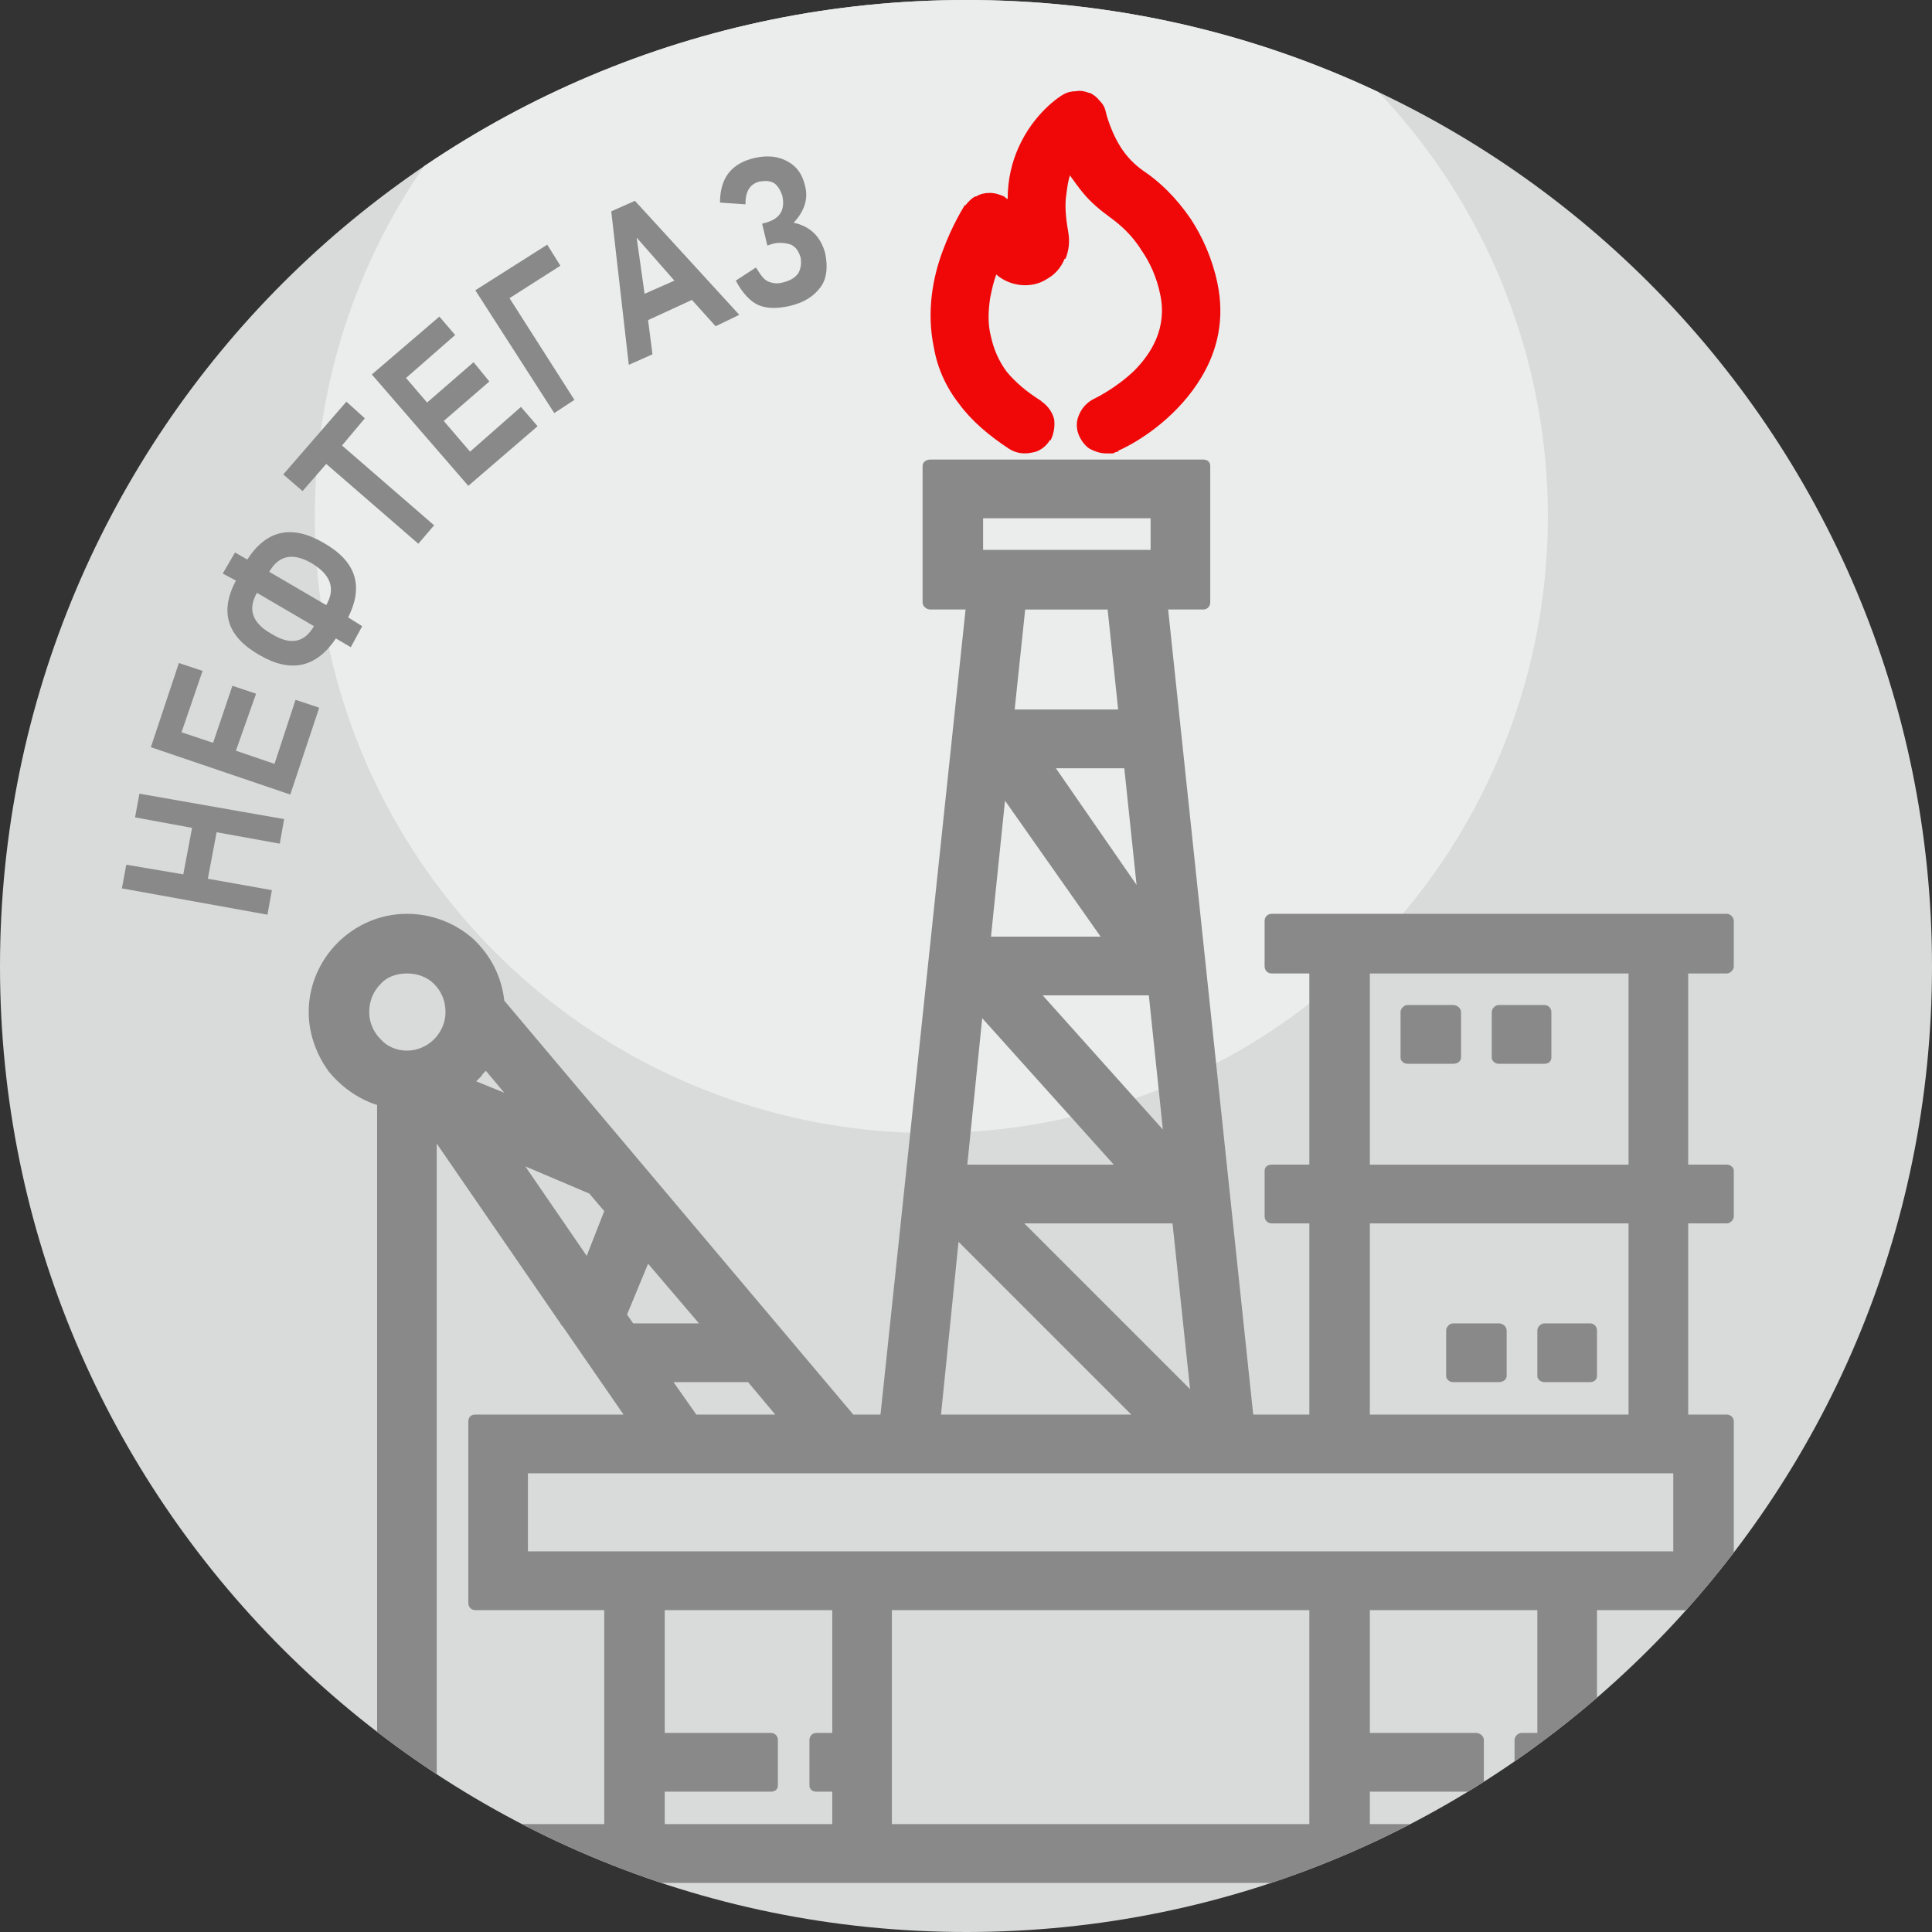 <?xml version="1.0" encoding="UTF-8"?> <svg xmlns="http://www.w3.org/2000/svg" xmlns:xlink="http://www.w3.org/1999/xlink" xml:space="preserve" width="1762px" height="1762px" version="1.1" style="shape-rendering:geometricPrecision; text-rendering:geometricPrecision; image-rendering:optimizeQuality; fill-rule:evenodd; clip-rule:evenodd" viewBox="0 0 22.03 22.03"><rect x="0" y="0" width="22.03" height="22.03" fill="#333333" stroke="none"/> <defs> <style type="text/css"> .fil4 {fill:none} .fil1 {fill:#EBECEC} .fil0 {fill:#D9DADA} .fil2 {fill:#898989} .fil3 {fill:#F00808} .fil5 {fill:#898989;fill-rule:nonzero} </style> <clipPath id="id0"> <path d="M11.02 0c6.08,0 11.01,4.93 11.01,11.02 0,6.08 -4.93,11.01 -11.01,11.01 -6.09,0 -11.02,-4.93 -11.02,-11.01 0,-6.09 4.93,-11.02 11.02,-11.02z"></path> </clipPath> </defs> <g id="Layer_x0020_1">  <g id="_1116043824"> <path class="fil0" d="M11.02 0c6.08,0 11.01,4.93 11.01,11.02 0,6.08 -4.93,11.01 -11.01,11.01 -6.09,0 -11.02,-4.93 -11.02,-11.01 0,-6.09 4.93,-11.02 11.02,-11.02z"></path> <g style="clip-path:url(#id0)"> <g> <circle class="fil1" cx="10.62" cy="5.89" r="7.03"></circle> <g> <path class="fil2" d="M19.7 21.47l-16.35 0c-0.04,0 -0.08,-0.03 -0.08,-0.08l0 -0.51c0,-0.05 0.04,-0.08 0.08,-0.08l0.95 0 0 -8.2c-0.22,-0.07 -0.41,-0.21 -0.55,-0.38 -0.14,-0.19 -0.23,-0.43 -0.23,-0.68 0,-0.31 0.13,-0.59 0.33,-0.79 0.2,-0.2 0.48,-0.33 0.79,-0.33 0.29,0 0.56,0.11 0.76,0.29 0.19,0.18 0.32,0.42 0.35,0.7l3.98 4.72 0.31 0 0.97 -9.18 -0.4 0c-0.05,0 -0.09,-0.04 -0.09,-0.08l0 -1.56c0,-0.04 0.04,-0.07 0.09,-0.07l3.11 0c0.05,0 0.08,0.03 0.08,0.07l0 1.56c0,0.04 -0.03,0.08 -0.08,0.08l-0.4 0 0.97 9.18 0.64 0 0 -2.18 -0.43 0c-0.05,0 -0.08,-0.04 -0.08,-0.08l0 -0.52c0,-0.04 0.03,-0.07 0.08,-0.07l0.43 0 0 -2.18 -0.43 0c-0.05,0 -0.08,-0.04 -0.08,-0.08l0 -0.52c0,-0.04 0.03,-0.08 0.08,-0.08l5.19 0c0.04,0 0.08,0.04 0.08,0.08l0 0.52c0,0.04 -0.04,0.08 -0.08,0.08l-0.44 0 0 2.18 0.44 0c0.04,0 0.08,0.03 0.08,0.07l0 0.52c0,0.04 -0.04,0.08 -0.08,0.08l-0.44 0 0 2.18 0.44 0c0.04,0 0.08,0.03 0.08,0.08l0 2.07c0,0.04 -0.04,0.08 -0.08,0.08l-1.48 0 0 2.44 1.49 0c0.05,0 0.09,0.03 0.09,0.08l0 0.51c0,0.05 -0.04,0.08 -0.09,0.08zm-10.21 -1.04l-0.18 0c-0.05,0 -0.08,-0.03 -0.08,-0.07l0 -0.52c0,-0.04 0.03,-0.08 0.08,-0.08l0.18 0 0 -1.4 -1.91 0 0 1.4 1.21 0c0.05,0 0.08,0.04 0.08,0.08l0 0.52c0,0.04 -0.03,0.07 -0.08,0.07l-1.21 0 0 0.37 1.91 0 0 -0.37zm8.04 0l-0.18 0c-0.04,0 -0.08,-0.03 -0.08,-0.07l0 -0.52c0,-0.04 0.04,-0.08 0.08,-0.08l0.18 0 0 -1.4 -1.91 0 0 1.4 1.21 0c0.05,0 0.09,0.04 0.09,0.08l0 0.52c0,0.04 -0.04,0.07 -0.09,0.07l-1.21 0 0 0.37 1.91 0 0 -0.37zm-9 -4.67l-0.85 0 0.26 0.37 0.9 0 -0.31 -0.37zm-1.31 -0.67l0.75 0 -0.58 -0.68 -0.24 0.58 0.07 0.1zm-0.8 0.04c-0.01,-0.01 -0.02,-0.02 -0.03,-0.04l-1.41 -2.05 0 7.76 1.91 0 0 -2.44 -1.47 0c-0.05,0 -0.08,-0.04 -0.08,-0.08l0 -2.07c0,-0.05 0.03,-0.08 0.08,-0.08l1.69 0 -0.69 -1zm0.27 -0.81l0.2 -0.51 -0.17 -0.2 -0.73 -0.31 0.7 1.02zm-1.26 -1.99l0.32 0.13 -0.21 -0.25c-0.02,0.02 -0.04,0.04 -0.05,0.06 -0.02,0.02 -0.04,0.04 -0.06,0.06zm-0.79 -1.23c-0.12,0 -0.23,0.04 -0.3,0.12 -0.08,0.08 -0.13,0.19 -0.13,0.32 0,0.12 0.05,0.23 0.13,0.31 0.07,0.08 0.18,0.13 0.3,0.13 0.12,0 0.23,-0.05 0.31,-0.13 0.08,-0.08 0.13,-0.19 0.13,-0.31 0,-0.13 -0.05,-0.24 -0.13,-0.32 -0.08,-0.08 -0.19,-0.12 -0.31,-0.12zm12.45 4.66l-0.52 0c-0.04,0 -0.08,-0.03 -0.08,-0.07l0 -0.52c0,-0.04 0.04,-0.08 0.08,-0.08l0.52 0c0.05,0 0.09,0.04 0.09,0.08l0 0.52c0,0.04 -0.04,0.07 -0.09,0.07zm1.04 0l-0.52 0c-0.04,0 -0.08,-0.03 -0.08,-0.07l0 -0.52c0,-0.04 0.04,-0.08 0.08,-0.08l0.52 0c0.05,0 0.08,0.04 0.08,0.08l0 0.52c0,0.04 -0.03,0.07 -0.08,0.07zm-0.52 -3.63l-0.52 0c-0.04,0 -0.08,-0.03 -0.08,-0.07l0 -0.52c0,-0.04 0.04,-0.08 0.08,-0.08l0.52 0c0.05,0 0.08,0.04 0.08,0.08l0 0.52c0,0.04 -0.03,0.07 -0.08,0.07zm-1.04 0l-0.52 0c-0.04,0 -0.08,-0.03 -0.08,-0.07l0 -0.52c0,-0.04 0.04,-0.08 0.08,-0.08l0.52 0c0.05,0 0.09,0.04 0.09,0.08l0 0.52c0,0.04 -0.04,0.07 -0.09,0.07zm2 1.82l-2.95 0 0 2.18 2.95 0 0 -2.18zm-2.95 -0.67l2.95 0 0 -2.18 -2.95 0 0 2.18zm-2.72 2.85l-1.97 -1.97 -0.2 1.97 2.17 0zm-1.22 -2.18l1.89 1.89 -0.2 -1.89 -1.69 0zm1.02 -0.67l-1.5 -1.67 -0.17 1.67 1.67 0zm-0.81 -1.93l1.37 1.53 -0.16 -1.53 -1.21 0zm0.66 -0.67l-1.09 -1.55 -0.16 1.55 1.25 0zm-0.51 -1.92l0.92 1.33 -0.14 -1.33 -0.78 0zm-0.47 -0.67l1.18 0 -0.12 -1.14 -0.94 0 -0.12 1.14zm-0.36 -1.82l1.91 0 0 -0.36 -1.91 0 0 0.36zm-1.04 12.09l0 2.44 4.76 0 0 -2.44 -4.76 0zm-4.15 -0.67l13.06 0 0 -0.89 -13.06 0 0 0.89z"></path> <path class="fil3" d="M12.61 5.17c-0.06,0 -0.12,-0.02 -0.18,-0.05 -0.05,-0.03 -0.09,-0.08 -0.12,-0.14l0 0c-0.04,-0.08 -0.04,-0.17 -0.01,-0.24 0.03,-0.08 0.09,-0.15 0.17,-0.19 0.02,-0.01 0.25,-0.12 0.46,-0.32 0.2,-0.2 0.38,-0.49 0.3,-0.87 -0.04,-0.2 -0.12,-0.37 -0.21,-0.5 -0.11,-0.18 -0.25,-0.3 -0.36,-0.38 -0.11,-0.08 -0.22,-0.17 -0.31,-0.28 -0.05,-0.06 -0.1,-0.13 -0.15,-0.2 -0.02,0.06 -0.03,0.13 -0.04,0.21 -0.02,0.12 -0.01,0.26 0.02,0.43 0.02,0.11 0.01,0.21 -0.03,0.31l-0.01 0c-0.04,0.1 -0.11,0.18 -0.2,0.23 -0.09,0.06 -0.2,0.08 -0.3,0.07 -0.1,-0.01 -0.2,-0.05 -0.28,-0.12l0 0c-0.03,0.08 -0.05,0.17 -0.07,0.27 -0.02,0.14 -0.03,0.29 0.01,0.44 0.03,0.14 0.09,0.28 0.18,0.4 0.1,0.12 0.23,0.23 0.39,0.33l0.01 0.01c0.07,0.05 0.12,0.12 0.14,0.2 0.01,0.07 0,0.16 -0.04,0.24l-0.01 0c-0.04,0.07 -0.12,0.13 -0.2,0.14 -0.09,0.02 -0.18,0.01 -0.26,-0.04l0 0c-0.23,-0.15 -0.43,-0.32 -0.57,-0.51 -0.15,-0.19 -0.25,-0.41 -0.29,-0.64 -0.09,-0.42 -0.01,-0.82 0.1,-1.11 0.11,-0.3 0.24,-0.5 0.25,-0.52l0.01 0c0.03,-0.04 0.07,-0.08 0.11,-0.1l0.01 0c0.05,-0.03 0.1,-0.04 0.15,-0.04l0.01 0c0.06,0 0.11,0.02 0.16,0.04 0.01,0.01 0.02,0.02 0.04,0.03 0,-0.23 0.05,-0.42 0.12,-0.58 0.18,-0.41 0.49,-0.6 0.51,-0.61l0 0c0.05,-0.03 0.1,-0.04 0.15,-0.04 0.05,-0.01 0.1,0 0.15,0.02l0.01 0c0.04,0.02 0.08,0.05 0.11,0.09l0 0c0.04,0.04 0.06,0.08 0.07,0.13l0.01 0.04c0.04,0.13 0.09,0.25 0.16,0.36 0.07,0.11 0.16,0.2 0.26,0.27 0.18,0.12 0.37,0.3 0.54,0.55 0.13,0.2 0.24,0.44 0.3,0.72 0.09,0.42 0,0.78 -0.18,1.08 -0.25,0.42 -0.66,0.71 -0.95,0.84l0 0.01c-0.02,0 -0.04,0.01 -0.06,0.02 -0.03,0 -0.05,0 -0.08,0z"></path> </g> </g> </g> <path class="fil4" d="M11.02 0c6.08,0 11.01,4.93 11.01,11.02 0,6.08 -4.93,11.01 -11.01,11.01 -6.09,0 -11.02,-4.93 -11.02,-11.01 0,-6.09 4.93,-11.02 11.02,-11.02z"></path> <path class="fil5" d="M3.05 10.43l-1.66 -0.3 0.05 -0.27 0.65 0.11 0.1 -0.53 -0.65 -0.12 0.05 -0.27 1.65 0.29 -0.05 0.28 -0.72 -0.13 -0.1 0.53 0.73 0.13 -0.05 0.28zm0.26 -1.37l-1.59 -0.54 0.32 -0.96 0.27 0.09 -0.24 0.7 0.36 0.12 0.22 -0.65 0.27 0.09 -0.23 0.65 0.44 0.15 0.24 -0.73 0.27 0.09 -0.33 0.99zm-0.63 -2.76l0.14 0.08c0.22,-0.34 0.51,-0.4 0.87,-0.19 0.37,0.21 0.46,0.49 0.28,0.85l0.16 0.1 -0.13 0.24 -0.17 -0.1c-0.22,0.33 -0.51,0.4 -0.87,0.19 -0.37,-0.21 -0.46,-0.49 -0.27,-0.85l-0.15 -0.08 0.14 -0.24zm0.39 0.22l0.65 0.38c0.11,-0.19 0.05,-0.35 -0.17,-0.48 -0.21,-0.12 -0.37,-0.09 -0.48,0.1zm0.51 0.62l-0.65 -0.38c-0.11,0.19 -0.05,0.35 0.17,0.47 0.21,0.13 0.37,0.1 0.48,-0.09zm1.19 -0.94l-1.05 -0.91 -0.27 0.31 -0.22 -0.19 0.72 -0.83 0.21 0.19 -0.26 0.31 1.05 0.91 -0.18 0.21zm0.57 -0.66l-1.1 -1.27 0.77 -0.66 0.18 0.21 -0.56 0.49 0.24 0.28 0.53 -0.46 0.18 0.22 -0.52 0.45 0.3 0.35 0.58 -0.51 0.19 0.22 -0.79 0.68zm0.98 -0.83l-0.9 -1.4 0.82 -0.52 0.15 0.24 -0.58 0.37 0.74 1.16 -0.23 0.15zm2.11 -1.12l-0.27 0.13 -0.27 -0.3 -0.5 0.23 0.05 0.39 -0.27 0.12 -0.2 -1.75 0.27 -0.12 1.19 1.3zm-0.74 -0.39l-0.43 -0.49 0.09 0.64 0.34 -0.15zm1.12 -0.42l-0.06 0.02 -0.06 -0.25c0.19,-0.04 0.27,-0.14 0.23,-0.32 -0.02,-0.06 -0.05,-0.11 -0.09,-0.14 -0.05,-0.03 -0.1,-0.03 -0.17,-0.02 -0.11,0.03 -0.16,0.11 -0.16,0.26l-0.29 -0.02c0,-0.28 0.13,-0.45 0.4,-0.51 0.14,-0.03 0.26,-0.02 0.37,0.04 0.11,0.06 0.17,0.15 0.2,0.28 0.04,0.15 -0.01,0.29 -0.13,0.42 0.19,0.04 0.31,0.16 0.36,0.35 0.03,0.15 0.02,0.28 -0.05,0.38 -0.08,0.11 -0.19,0.18 -0.36,0.22 -0.14,0.03 -0.25,0.03 -0.35,-0.01 -0.09,-0.04 -0.18,-0.13 -0.26,-0.28l0.23 -0.15c0.05,0.08 0.09,0.14 0.14,0.16 0.05,0.02 0.1,0.03 0.17,0.01 0.08,-0.02 0.13,-0.05 0.17,-0.1 0.03,-0.05 0.04,-0.11 0.03,-0.18 -0.02,-0.07 -0.05,-0.12 -0.11,-0.15 -0.06,-0.02 -0.13,-0.03 -0.21,-0.01z"></path> </g> </g> </svg> 